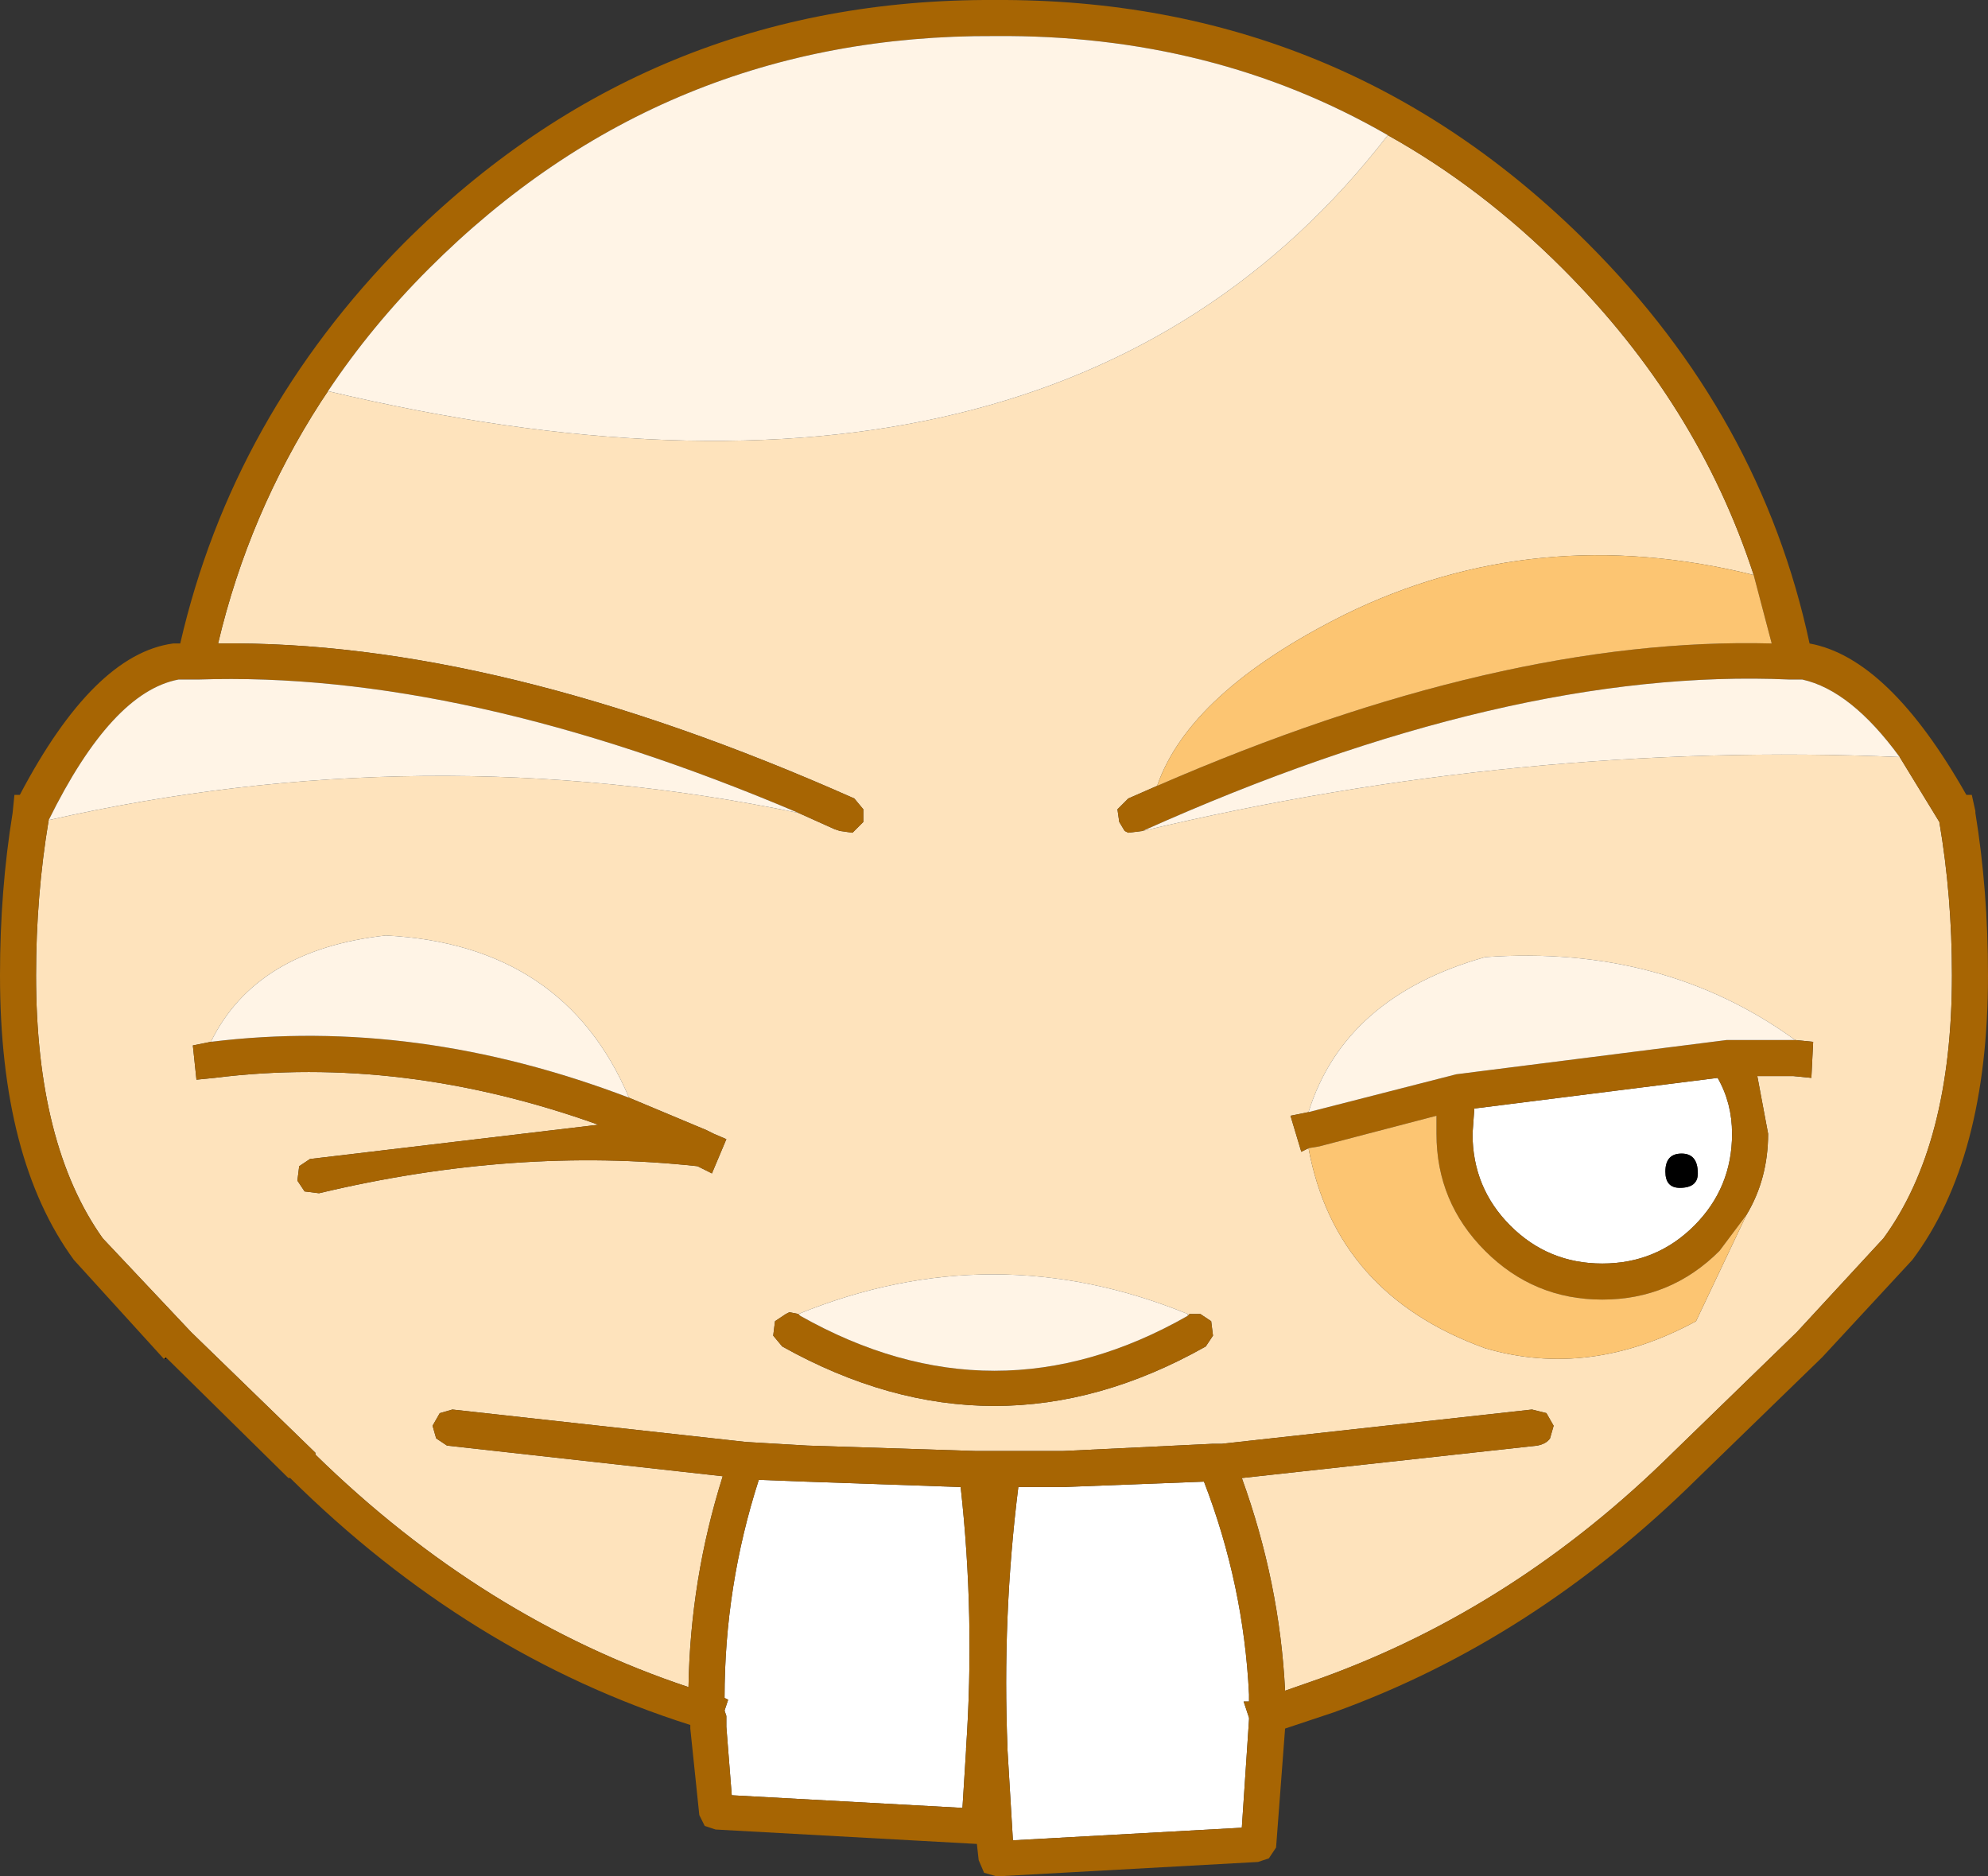 <?xml version="1.0" encoding="UTF-8" standalone="no"?>
<svg xmlns:xlink="http://www.w3.org/1999/xlink" height="52.05px" width="55.15px" xmlns="http://www.w3.org/2000/svg">
  <rect width="100%" height="100%" fill="#333333" stroke="none"/>
  <g transform="matrix(1.0, 0.0, 0.0, 1.0, 29.05, 46.65)">
    <path d="M12.85 -12.65 Q13.9 -11.6 15.4 -11.6 16.9 -11.6 17.95 -12.65 19.0 -13.7 19.0 -15.2 19.0 -16.05 18.6 -16.75 L11.85 -15.9 11.8 -15.2 Q11.8 -13.7 12.85 -12.65 M18.05 -14.1 Q18.05 -13.7 17.55 -13.7 17.15 -13.7 17.15 -14.15 17.15 -14.65 17.6 -14.65 18.05 -14.65 18.05 -14.1 M5.6 0.35 Q5.45 -2.7 4.35 -5.55 L0.45 -5.4 -0.25 -5.4 -0.8 -5.4 Q-1.25 -1.8 -1.1 1.85 L-1.1 1.9 -0.95 4.4 5.4 4.05 5.6 1.05 5.6 1.0 5.45 0.55 5.6 0.55 5.6 0.4 5.6 0.35 M-2.25 1.85 Q-2.0 -1.8 -2.4 -5.4 L-6.7 -5.55 -8.0 -5.6 Q-8.95 -2.65 -8.95 0.45 L-8.85 0.5 -8.95 0.8 -8.9 0.95 -8.9 1.25 -8.75 3.15 -2.35 3.5 -2.25 1.9 -2.25 1.85" fill="#ffffff" fill-rule="evenodd" stroke="none"/>
    <path d="M2.65 -23.6 L2.25 -23.55 2.15 -23.6 2.0 -23.85 1.95 -24.2 2.25 -24.5 3.05 -24.85 Q3.95 -27.45 8.25 -29.6 13.55 -32.2 19.6 -30.7 18.05 -35.45 14.3 -39.2 12.05 -41.45 9.45 -42.9 0.25 -31.0 -19.95 -35.8 L-20.15 -35.5 Q-22.15 -32.4 -23.0 -28.8 -15.25 -28.9 -5.35 -24.5 L-5.1 -24.2 -5.1 -23.85 -5.4 -23.55 -5.75 -23.6 -5.9 -23.65 -6.9 -24.1 Q-17.3 -26.25 -27.7 -23.9 -28.05 -21.8 -28.05 -19.6 -28.05 -14.9 -26.2 -12.3 L-23.75 -9.7 -20.3 -6.35 -20.3 -6.3 Q-15.65 -1.75 -9.95 0.15 -9.9 -2.85 -9.0 -5.7 L-16.65 -6.55 -16.95 -6.75 -17.05 -7.1 -16.85 -7.45 -16.5 -7.55 -8.35 -6.65 -6.65 -6.55 -2.0 -6.4 -1.9 -6.4 -1.3 -6.4 -1.25 -6.4 -1.2 -6.4 -0.25 -6.4 0.45 -6.4 4.6 -6.6 4.65 -6.6 4.7 -6.6 4.85 -6.6 13.45 -7.55 13.85 -7.45 14.05 -7.1 13.95 -6.75 Q13.85 -6.6 13.6 -6.55 L5.4 -5.65 Q6.45 -2.75 6.6 0.25 L7.6 -0.1 Q13.0 -2.05 17.35 -6.35 L20.8 -9.7 23.2 -12.3 Q25.1 -14.9 25.1 -19.6 25.1 -21.8 24.75 -23.85 L23.65 -25.65 Q13.15 -26.1 2.65 -23.6 M7.25 -14.8 L7.05 -14.7 6.75 -15.7 7.25 -15.8 Q8.25 -19.0 12.15 -20.1 17.1 -20.45 20.75 -17.8 L21.25 -17.75 21.2 -16.75 20.7 -16.8 19.7 -16.8 20.0 -15.2 Q20.0 -13.95 19.4 -12.95 L18.0 -10.0 Q15.05 -8.4 12.15 -9.25 8.0 -10.75 7.25 -14.8 M-11.6 -16.2 L-9.45 -15.3 -9.25 -15.2 -8.9 -15.05 -9.3 -14.1 -9.7 -14.3 Q-14.75 -14.85 -20.2 -13.55 L-20.6 -13.6 -20.8 -13.9 -20.75 -14.3 -20.45 -14.5 -12.45 -15.45 Q-17.9 -17.4 -23.1 -16.75 L-23.6 -16.7 -23.7 -17.65 -23.2 -17.75 Q-21.95 -20.3 -18.35 -20.7 -13.4 -20.45 -11.6 -16.2 M3.9 -10.15 L3.95 -10.2 4.25 -10.2 4.55 -10.0 4.6 -9.6 4.4 -9.3 Q-1.45 -6.0 -7.35 -9.3 L-7.6 -9.6 -7.55 -10.0 -7.25 -10.2 -7.15 -10.25 -6.9 -10.2 Q-1.5 -12.4 3.9 -10.2 L3.9 -10.15" fill="#fee3bc" fill-rule="evenodd" stroke="none"/>
    <path d="M-24.45 -9.0 L-24.5 -8.95 -24.45 -8.95 -24.45 -9.0 M18.05 -14.1 Q18.05 -14.65 17.6 -14.65 17.15 -14.65 17.15 -14.15 17.15 -13.7 17.55 -13.7 18.05 -13.7 18.05 -14.1 M21.5 -9.0 L21.5 -8.95 21.5 -9.0" fill="#000000" fill-rule="evenodd" stroke="none"/>
    <path d="M-24.45 -9.0 L-21.05 -5.65 -21.0 -5.65 Q-16.05 -0.75 -9.9 1.2 L-9.9 1.25 -9.9 1.3 -9.65 3.7 -9.5 4.0 -9.2 4.1 -1.95 4.5 -1.9 4.95 -1.75 5.3 -1.4 5.4 5.85 5.0 6.15 4.9 6.35 4.6 6.6 1.3 7.95 0.85 Q13.5 -1.15 18.05 -5.65 L21.5 -9.0 24.0 -11.7 Q26.1 -14.5 26.1 -19.6 26.1 -21.95 25.75 -24.1 L25.75 -24.15 25.65 -24.6 25.5 -24.6 Q23.35 -28.4 21.15 -28.8 19.8 -35.1 15.0 -39.9 8.2 -46.7 -1.45 -46.65 -11.05 -46.7 -17.85 -39.9 -22.6 -35.1 -24.05 -28.8 L-24.15 -28.8 -24.25 -28.8 Q-26.45 -28.5 -28.5 -24.6 L-28.65 -24.6 -28.7 -24.1 Q-29.05 -21.95 -29.05 -19.6 -29.05 -14.5 -27.0 -11.7 L-24.5 -8.95 -24.45 -9.0 M3.05 -24.85 L2.25 -24.5 1.95 -24.2 2.0 -23.85 2.15 -23.6 2.25 -23.55 2.65 -23.6 Q12.8 -28.15 20.6 -27.8 L20.85 -27.8 20.95 -27.8 Q22.3 -27.5 23.65 -25.65 L24.75 -23.85 Q25.1 -21.8 25.1 -19.6 25.1 -14.9 23.2 -12.3 L20.8 -9.7 17.35 -6.35 Q13.0 -2.05 7.6 -0.1 L6.6 0.25 Q6.45 -2.75 5.4 -5.65 L13.6 -6.55 Q13.85 -6.6 13.95 -6.75 L14.05 -7.1 13.85 -7.45 13.45 -7.55 4.85 -6.6 4.7 -6.6 4.65 -6.6 4.6 -6.6 0.45 -6.4 -0.25 -6.4 -1.2 -6.4 -1.25 -6.4 -1.3 -6.4 -1.9 -6.4 -2.0 -6.4 -6.65 -6.55 -8.35 -6.65 -16.5 -7.55 -16.85 -7.45 -17.05 -7.1 -16.95 -6.75 -16.65 -6.55 -9.0 -5.7 Q-9.9 -2.85 -9.95 0.15 -15.65 -1.75 -20.3 -6.3 L-20.3 -6.35 -23.75 -9.7 -26.2 -12.3 Q-28.05 -14.9 -28.05 -19.6 -28.05 -21.8 -27.7 -23.9 -25.95 -27.45 -24.1 -27.8 L-23.75 -27.8 -23.55 -27.8 Q-16.2 -28.05 -6.9 -24.1 L-5.9 -23.65 -5.75 -23.6 -5.4 -23.55 -5.1 -23.85 -5.1 -24.2 -5.35 -24.5 Q-15.25 -28.9 -23.0 -28.8 -22.15 -32.4 -20.15 -35.5 L-19.95 -35.8 Q-18.75 -37.6 -17.15 -39.2 -10.65 -45.7 -1.45 -45.65 4.6 -45.7 9.45 -42.9 12.05 -41.45 14.3 -39.2 18.05 -35.45 19.6 -30.7 L20.1 -28.8 Q12.6 -29.0 3.05 -24.85 M12.85 -12.65 Q11.8 -13.7 11.8 -15.2 L11.85 -15.9 18.6 -16.75 Q19.0 -16.05 19.0 -15.2 19.0 -13.7 17.95 -12.65 16.9 -11.6 15.4 -11.6 13.9 -11.6 12.85 -12.65 M7.25 -14.8 L7.55 -14.85 10.8 -15.7 10.8 -15.2 Q10.8 -13.3 12.15 -11.95 13.5 -10.6 15.4 -10.6 17.3 -10.6 18.65 -11.95 L19.4 -12.95 Q20.0 -13.95 20.0 -15.2 L19.7 -16.8 20.7 -16.8 21.2 -16.75 21.25 -17.75 20.75 -17.8 18.85 -17.8 11.35 -16.85 7.25 -15.8 6.75 -15.7 7.05 -14.7 7.25 -14.8 M5.6 0.35 L5.6 0.4 5.6 0.55 5.45 0.55 5.6 1.0 5.6 1.05 5.4 4.05 -0.95 4.4 -1.1 1.9 -1.1 1.85 Q-1.25 -1.8 -0.8 -5.4 L-0.25 -5.4 0.45 -5.4 4.35 -5.55 Q5.45 -2.7 5.6 0.35 M-23.2 -17.75 L-23.7 -17.65 -23.6 -16.7 -23.1 -16.75 Q-17.9 -17.4 -12.45 -15.45 L-20.45 -14.5 -20.75 -14.3 -20.8 -13.9 -20.6 -13.6 -20.2 -13.55 Q-14.75 -14.85 -9.7 -14.3 L-9.3 -14.1 -8.9 -15.05 -9.25 -15.2 -9.45 -15.3 -11.6 -16.2 Q-17.5 -18.45 -23.2 -17.75 M-6.9 -10.2 L-7.15 -10.25 -7.25 -10.2 -7.55 -10.0 -7.6 -9.6 -7.35 -9.3 Q-1.45 -6.0 4.4 -9.3 L4.6 -9.6 4.55 -10.0 4.25 -10.2 3.95 -10.2 3.9 -10.15 Q-1.45 -7.1 -6.85 -10.15 L-6.9 -10.2 M-2.25 1.85 L-2.25 1.9 -2.35 3.5 -8.75 3.15 -8.9 1.25 -8.9 0.95 -8.95 0.8 -8.85 0.5 -8.95 0.45 Q-8.95 -2.65 -8.0 -5.6 L-6.7 -5.55 -2.4 -5.4 Q-2.0 -1.8 -2.25 1.85" fill="#a76503" fill-rule="evenodd" stroke="none"/>
    <path d="M9.45 -42.9 Q4.6 -45.7 -1.45 -45.65 -10.65 -45.7 -17.15 -39.2 -18.75 -37.6 -19.95 -35.8 0.25 -31.0 9.45 -42.9 M-6.9 -24.1 Q-16.2 -28.05 -23.55 -27.8 L-23.75 -27.8 -24.1 -27.8 Q-25.95 -27.45 -27.7 -23.9 -17.3 -26.25 -6.9 -24.1 M23.65 -25.65 Q22.3 -27.5 20.95 -27.8 L20.85 -27.8 20.6 -27.8 Q12.8 -28.15 2.65 -23.6 13.15 -26.1 23.65 -25.65 M7.25 -15.8 L11.35 -16.85 18.85 -17.8 20.75 -17.8 Q17.1 -20.45 12.15 -20.1 8.25 -19.0 7.25 -15.8 M-23.2 -17.75 Q-17.5 -18.45 -11.6 -16.2 -13.4 -20.45 -18.35 -20.7 -21.95 -20.3 -23.2 -17.75 M-6.9 -10.2 L-6.85 -10.15 Q-1.45 -7.1 3.9 -10.15 L3.9 -10.2 Q-1.5 -12.4 -6.9 -10.2" fill="#fff4e6" fill-rule="evenodd" stroke="none"/>
    <path d="M3.05 -24.85 Q12.6 -29.0 20.1 -28.8 L19.6 -30.7 Q13.55 -32.2 8.25 -29.6 3.95 -27.45 3.05 -24.85 M19.4 -12.95 L18.65 -11.95 Q17.3 -10.6 15.4 -10.6 13.5 -10.6 12.15 -11.95 10.8 -13.3 10.8 -15.2 L10.8 -15.7 7.55 -14.85 7.25 -14.8 Q8.0 -10.75 12.15 -9.25 15.05 -8.4 18.0 -10.0 L19.4 -12.95" fill="#fcc572" fill-rule="evenodd" stroke="none"/>
  </g>
</svg>
